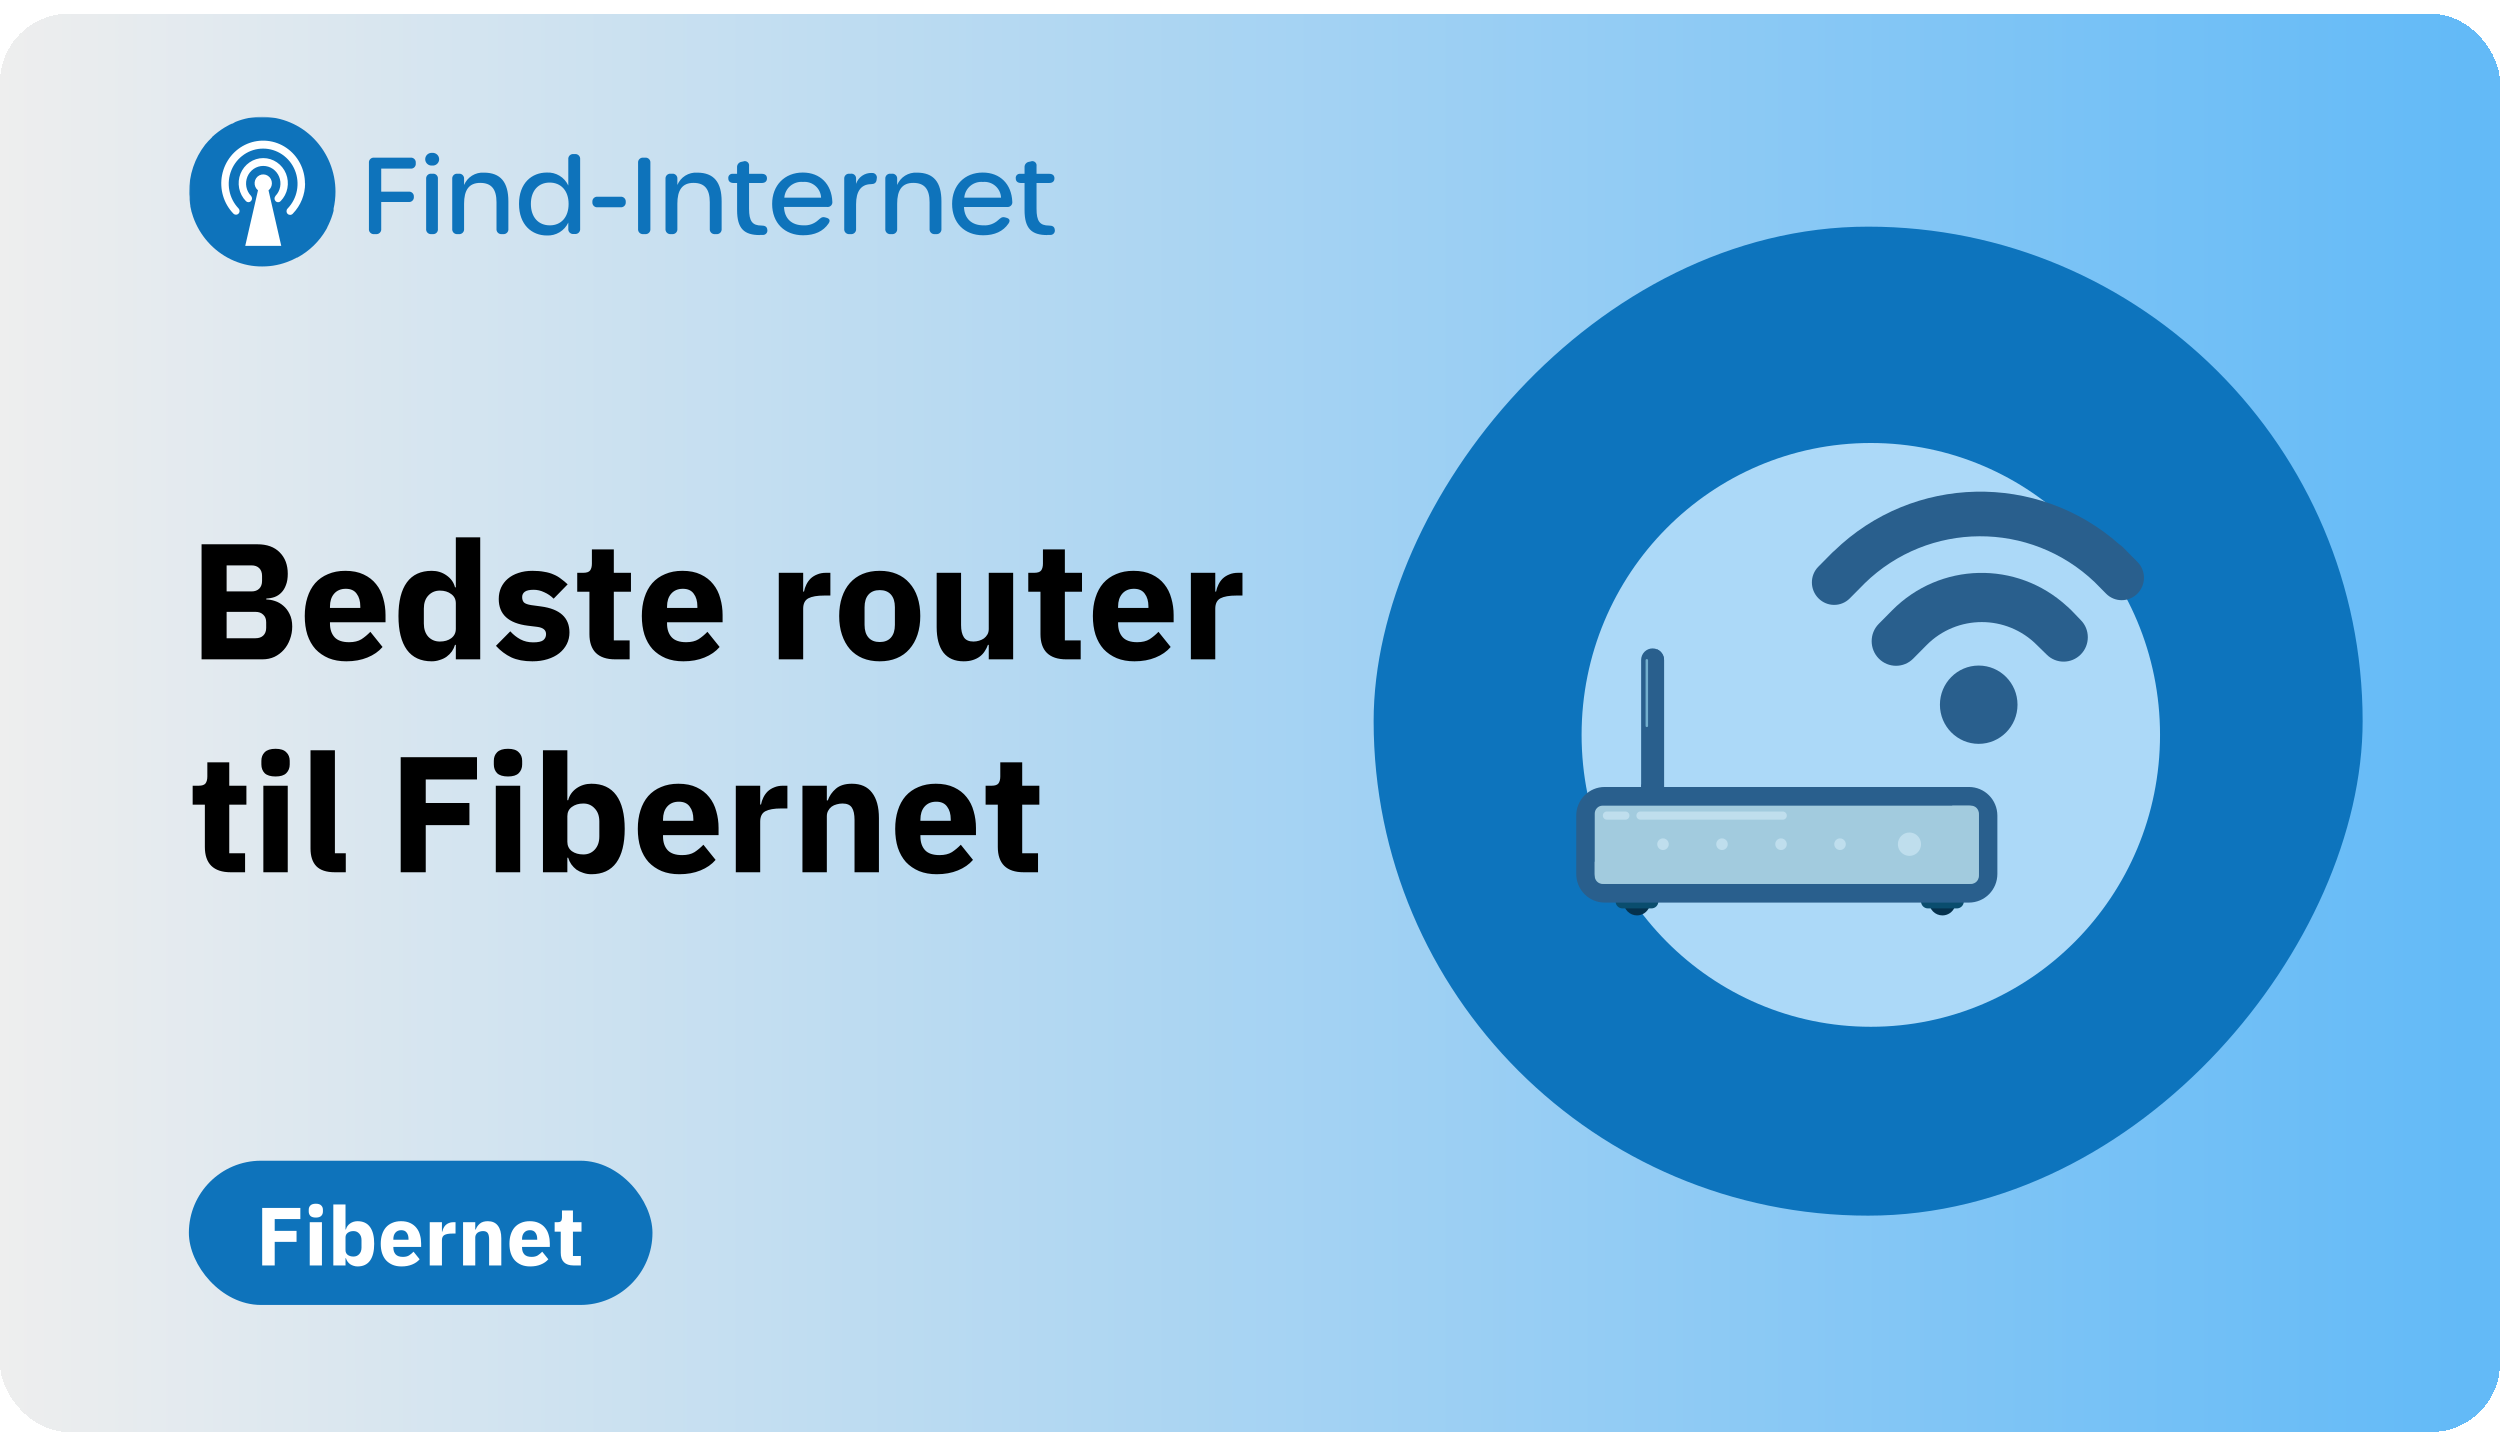 <svg width="728" height="419" viewBox="0 0 728 419" fill="none" xmlns="http://www.w3.org/2000/svg">
<g clip-path="url(#clip0_296_26149)">
<g filter="url(#filter0_d_296_26149)">
<rect width="728" height="413" rx="20" fill="url(#paint0_linear_296_26149)" shape-rendering="crispEdges"/>
<mask id="mask0_296_26149" style="mask-type:luminance" maskUnits="userSpaceOnUse" x="55" y="30" width="256" height="44">
<path d="M311 30H55V74H311V30Z" fill="white"/>
</mask>
<g mask="url(#mask0_296_26149)">
<path d="M108.975 64.175H109.469C109.677 64.198 109.888 64.174 110.086 64.104C110.284 64.035 110.463 63.922 110.611 63.775C110.76 63.627 110.873 63.448 110.942 63.25C111.011 63.053 111.035 62.843 111.012 62.635V54.825H118.973C119.179 54.849 119.387 54.827 119.583 54.76C119.779 54.693 119.957 54.583 120.105 54.439C120.253 54.294 120.367 54.119 120.438 53.925C120.509 53.731 120.536 53.524 120.516 53.319V53.288C120.532 53.085 120.503 52.881 120.43 52.69C120.358 52.499 120.243 52.327 120.096 52.186C119.948 52.044 119.771 51.938 119.576 51.873C119.382 51.808 119.176 51.788 118.973 51.812H111.012V45.106H119.525C119.734 45.13 119.945 45.106 120.143 45.037C120.341 44.968 120.521 44.856 120.67 44.708C120.818 44.56 120.931 44.381 121.001 44.184C121.071 43.986 121.095 43.776 121.072 43.568V43.447C121.095 43.239 121.071 43.029 121.002 42.832C120.932 42.635 120.819 42.456 120.671 42.308C120.523 42.16 120.343 42.047 120.146 41.978C119.948 41.909 119.737 41.885 119.529 41.907H108.975C108.767 41.885 108.556 41.909 108.358 41.978C108.161 42.047 107.981 42.16 107.833 42.307C107.685 42.455 107.572 42.634 107.503 42.831C107.433 43.028 107.409 43.238 107.432 43.446V62.635C107.409 62.843 107.433 63.053 107.502 63.25C107.571 63.448 107.684 63.627 107.833 63.775C107.981 63.922 108.16 64.035 108.358 64.104C108.556 64.174 108.767 64.198 108.975 64.175ZM125.849 44.211C126.106 44.234 126.366 44.204 126.611 44.122C126.856 44.04 127.082 43.908 127.273 43.735C127.464 43.561 127.617 43.349 127.721 43.114C127.826 42.878 127.88 42.623 127.88 42.365C127.88 42.107 127.826 41.852 127.721 41.617C127.617 41.381 127.464 41.169 127.273 40.995C127.082 40.822 126.856 40.69 126.611 40.608C126.366 40.526 126.106 40.496 125.849 40.52C125.591 40.496 125.332 40.526 125.086 40.608C124.841 40.69 124.616 40.822 124.425 40.995C124.234 41.169 124.081 41.381 123.977 41.617C123.872 41.852 123.818 42.107 123.818 42.365C123.818 42.623 123.872 42.878 123.977 43.114C124.081 43.349 124.234 43.561 124.425 43.735C124.616 43.908 124.841 44.04 125.086 44.122C125.332 44.204 125.591 44.234 125.849 44.211ZM125.606 64.172H126.007C126.213 64.194 126.422 64.169 126.618 64.1C126.813 64.029 126.99 63.916 127.136 63.769C127.281 63.621 127.391 63.442 127.457 63.246C127.523 63.049 127.544 62.841 127.517 62.635V48.12C127.544 47.914 127.523 47.705 127.457 47.509C127.391 47.312 127.281 47.133 127.136 46.985C126.99 46.837 126.813 46.724 126.617 46.654C126.422 46.584 126.212 46.559 126.006 46.582H125.604C125.398 46.562 125.19 46.589 124.996 46.66C124.802 46.731 124.625 46.844 124.481 46.991C124.336 47.139 124.226 47.317 124.159 47.512C124.092 47.707 124.069 47.915 124.093 48.12V62.635C124.069 62.84 124.091 63.048 124.158 63.243C124.225 63.438 124.335 63.616 124.479 63.764C124.624 63.911 124.8 64.025 124.994 64.096C125.188 64.167 125.396 64.194 125.602 64.175L125.606 64.172ZM140.911 46.271C139.692 46.197 138.481 46.504 137.447 47.149C136.412 47.795 135.606 48.746 135.14 49.87V48.12C135.163 47.912 135.138 47.703 135.069 47.506C135 47.309 134.887 47.13 134.739 46.983C134.591 46.835 134.411 46.723 134.214 46.654C134.017 46.584 133.806 46.56 133.598 46.583H133.233C133.025 46.56 132.814 46.584 132.616 46.653C132.419 46.722 132.239 46.835 132.091 46.983C131.943 47.13 131.83 47.309 131.761 47.506C131.691 47.703 131.667 47.913 131.69 48.121V62.635C131.667 62.843 131.691 63.053 131.761 63.25C131.83 63.447 131.943 63.626 132.091 63.774C132.239 63.921 132.419 64.034 132.616 64.103C132.814 64.172 133.025 64.196 133.233 64.174H133.598C133.806 64.196 134.017 64.172 134.214 64.103C134.412 64.033 134.591 63.921 134.739 63.773C134.887 63.626 135 63.447 135.069 63.25C135.139 63.053 135.163 62.843 135.14 62.635V55.318C135.14 51.439 136.497 49.257 139.831 49.257C143.102 49.257 144.583 51.075 144.583 54.916V62.635C144.56 62.843 144.584 63.053 144.653 63.25C144.723 63.447 144.835 63.626 144.983 63.773C145.131 63.921 145.31 64.034 145.508 64.103C145.705 64.173 145.916 64.197 146.124 64.175H146.489C146.698 64.199 146.909 64.175 147.108 64.106C147.306 64.038 147.487 63.925 147.636 63.777C147.785 63.629 147.898 63.45 147.968 63.252C148.037 63.054 148.062 62.844 148.038 62.635V54.635C148.038 49.074 145.786 46.271 140.911 46.271ZM159.252 64.575C160.548 64.633 161.831 64.308 162.941 63.639C164.051 62.97 164.936 61.988 165.486 60.817V62.601C165.463 62.809 165.487 63.019 165.557 63.216C165.626 63.413 165.739 63.592 165.887 63.74C166.035 63.887 166.215 64 166.413 64.069C166.61 64.138 166.821 64.162 167.029 64.14H167.394C167.602 64.162 167.813 64.138 168.011 64.069C168.208 64 168.388 63.887 168.536 63.74C168.684 63.592 168.797 63.413 168.867 63.216C168.936 63.019 168.96 62.809 168.937 62.601V42.4C168.96 42.192 168.936 41.982 168.867 41.785C168.797 41.588 168.684 41.409 168.536 41.261C168.388 41.114 168.208 41.001 168.011 40.932C167.813 40.863 167.602 40.839 167.394 40.861H167.029C166.821 40.839 166.61 40.863 166.413 40.932C166.215 41.001 166.035 41.114 165.887 41.261C165.739 41.409 165.626 41.588 165.557 41.785C165.487 41.982 165.463 42.192 165.486 42.4V50.029C164.944 48.844 164.057 47.849 162.94 47.174C161.822 46.499 160.526 46.175 159.222 46.246C154.844 46.246 151.137 49.321 151.137 55.381C151.137 61.469 154.87 64.575 159.252 64.575ZM160.116 61.622C156.814 61.622 154.592 59.285 154.592 55.378C154.592 51.499 156.814 49.165 160.054 49.165C163.355 49.165 165.577 51.533 165.577 55.378C165.582 59.255 163.393 61.622 160.116 61.622ZM174.043 56.362H180.677C180.885 56.385 181.096 56.361 181.293 56.292C181.491 56.223 181.67 56.11 181.819 55.963C181.967 55.815 182.08 55.636 182.149 55.439C182.219 55.242 182.243 55.032 182.22 54.824C182.243 54.617 182.219 54.407 182.149 54.21C182.08 54.013 181.967 53.834 181.819 53.686C181.67 53.538 181.491 53.426 181.293 53.356C181.096 53.287 180.885 53.263 180.677 53.286H174.044C173.836 53.263 173.625 53.287 173.427 53.356C173.229 53.426 173.05 53.538 172.902 53.686C172.754 53.834 172.641 54.013 172.571 54.21C172.502 54.407 172.478 54.617 172.501 54.824C172.477 55.032 172.501 55.242 172.571 55.439C172.64 55.636 172.753 55.816 172.901 55.963C173.049 56.111 173.229 56.224 173.427 56.293C173.625 56.362 173.835 56.387 174.044 56.364L174.043 56.362ZM187.351 64.175H187.844C188.053 64.198 188.265 64.175 188.463 64.106C188.661 64.037 188.842 63.925 188.99 63.777C189.139 63.629 189.252 63.449 189.322 63.252C189.392 63.054 189.416 62.843 189.392 62.635V43.446C189.415 43.238 189.391 43.028 189.322 42.831C189.252 42.634 189.139 42.455 188.991 42.307C188.843 42.16 188.664 42.047 188.466 41.978C188.268 41.909 188.057 41.885 187.849 41.907H187.351C187.142 41.885 186.932 41.909 186.734 41.978C186.536 42.047 186.357 42.16 186.209 42.307C186.06 42.455 185.947 42.634 185.878 42.831C185.809 43.028 185.784 43.238 185.807 43.446V62.635C185.784 62.843 185.808 63.053 185.878 63.25C185.947 63.448 186.06 63.627 186.208 63.775C186.356 63.922 186.536 64.035 186.734 64.104C186.931 64.174 187.142 64.198 187.351 64.175ZM203.018 46.271C201.8 46.197 200.589 46.504 199.554 47.149C198.52 47.795 197.713 48.746 197.247 49.87V48.12C197.27 47.912 197.246 47.702 197.177 47.505C197.107 47.308 196.994 47.129 196.846 46.981C196.698 46.834 196.519 46.721 196.321 46.652C196.123 46.583 195.912 46.559 195.704 46.582H195.339C195.131 46.559 194.92 46.583 194.723 46.652C194.525 46.721 194.345 46.834 194.197 46.981C194.049 47.129 193.936 47.308 193.867 47.505C193.797 47.702 193.773 47.912 193.796 48.12V62.635C193.773 62.843 193.797 63.053 193.867 63.25C193.936 63.447 194.049 63.626 194.197 63.774C194.345 63.921 194.525 64.034 194.723 64.103C194.92 64.172 195.131 64.196 195.339 64.174H195.704C195.912 64.196 196.123 64.172 196.321 64.103C196.519 64.034 196.698 63.921 196.846 63.774C196.994 63.626 197.107 63.447 197.177 63.25C197.246 63.053 197.27 62.843 197.247 62.635V55.318C197.247 51.439 198.605 49.257 201.938 49.257C205.209 49.257 206.691 51.075 206.691 54.916V62.635C206.668 62.843 206.692 63.053 206.761 63.25C206.831 63.447 206.944 63.626 207.092 63.774C207.24 63.921 207.42 64.034 207.617 64.103C207.815 64.172 208.026 64.196 208.234 64.174H208.599C208.807 64.196 209.018 64.172 209.215 64.103C209.413 64.034 209.593 63.921 209.741 63.774C209.889 63.626 210.002 63.447 210.071 63.25C210.141 63.053 210.165 62.843 210.142 62.635V54.635C210.146 49.074 207.893 46.271 203.018 46.271ZM221.242 64.418H222.137C222.334 64.425 222.529 64.387 222.709 64.306C222.889 64.225 223.047 64.104 223.173 63.953C223.298 63.801 223.387 63.623 223.432 63.431C223.477 63.24 223.477 63.041 223.433 62.85C223.341 61.989 222.723 61.681 221.767 61.681C219.082 61.681 218.126 60.421 218.126 56.792V49.289H221.799C222.786 49.289 223.342 48.797 223.342 47.937C223.342 47.076 222.786 46.614 221.799 46.614H218.126V44.368C218.164 44.15 218.142 43.925 218.063 43.718C217.984 43.51 217.85 43.328 217.676 43.189C217.502 43.051 217.294 42.962 217.074 42.931C216.853 42.901 216.629 42.93 216.423 43.015L215.992 43.108C215.593 43.154 215.229 43.354 214.975 43.664C214.722 43.974 214.6 44.37 214.634 44.768V46.613H213.376C213.198 46.594 213.019 46.616 212.851 46.676C212.683 46.736 212.53 46.834 212.406 46.961C212.281 47.088 212.187 47.242 212.13 47.411C212.074 47.58 212.056 47.759 212.079 47.936C212.079 48.796 212.635 49.288 213.623 49.288H214.64V57.193C214.64 62.575 216.708 64.451 221.244 64.451L221.242 64.418ZM233.917 64.511C237.219 64.511 239.718 63.372 241.261 61.097C241.848 60.236 241.626 59.651 240.551 59.375L240.186 59.282C239.323 59.067 238.89 59.559 238.211 60.143C237.641 60.657 236.973 61.052 236.247 61.306C235.521 61.559 234.752 61.666 233.984 61.62C230.558 61.62 228.43 59.68 228.306 56.268H240.832C241.041 56.296 241.254 56.276 241.455 56.209C241.655 56.141 241.837 56.029 241.986 55.88C242.135 55.731 242.248 55.55 242.316 55.35C242.383 55.151 242.404 54.938 242.375 54.73C242.159 49.654 238.889 46.245 233.766 46.245C228.49 46.245 224.849 49.966 224.849 55.379C224.846 60.884 228.425 64.514 233.917 64.514V64.511ZM228.394 53.561C228.442 52.903 228.622 52.26 228.923 51.672C229.223 51.083 229.639 50.56 230.144 50.134C230.65 49.707 231.236 49.385 231.868 49.187C232.5 48.988 233.165 48.917 233.825 48.978C234.477 48.917 235.134 48.988 235.757 49.188C236.381 49.388 236.957 49.712 237.45 50.141C237.944 50.569 238.345 51.094 238.629 51.682C238.913 52.27 239.073 52.909 239.102 53.561H228.394ZM253.857 46.365C252.854 46.327 251.865 46.615 251.041 47.187C250.218 47.759 249.603 48.582 249.29 49.533V48.059C249.309 47.855 249.282 47.65 249.21 47.458C249.138 47.265 249.024 47.092 248.876 46.95C248.727 46.808 248.549 46.702 248.353 46.638C248.158 46.574 247.951 46.556 247.747 46.583H247.382C247.174 46.56 246.963 46.584 246.765 46.653C246.568 46.722 246.388 46.835 246.24 46.983C246.092 47.13 245.979 47.309 245.909 47.506C245.84 47.703 245.816 47.913 245.839 48.121V62.635C245.816 62.843 245.84 63.053 245.909 63.25C245.979 63.447 246.092 63.626 246.24 63.774C246.388 63.921 246.568 64.034 246.765 64.103C246.963 64.172 247.174 64.196 247.382 64.174H247.747C247.955 64.196 248.166 64.172 248.364 64.103C248.561 64.034 248.741 63.921 248.889 63.774C249.037 63.626 249.15 63.447 249.22 63.25C249.289 63.053 249.313 62.843 249.29 62.635V55.471C249.29 51.781 250.679 49.69 253.579 49.628C254.597 49.628 255.184 49.264 255.282 48.275L255.312 48.032C255.366 47.822 255.367 47.602 255.317 47.391C255.266 47.18 255.165 46.984 255.022 46.82C254.879 46.657 254.698 46.53 254.495 46.451C254.292 46.372 254.073 46.343 253.857 46.367V46.365ZM267.022 46.273C265.804 46.198 264.593 46.505 263.559 47.151C262.524 47.796 261.718 48.747 261.252 49.871V48.12C261.275 47.912 261.251 47.702 261.181 47.505C261.112 47.308 260.999 47.129 260.851 46.981C260.703 46.834 260.523 46.721 260.325 46.652C260.128 46.583 259.917 46.559 259.709 46.582H259.344C259.136 46.559 258.925 46.583 258.727 46.652C258.53 46.721 258.35 46.834 258.202 46.981C258.054 47.129 257.941 47.308 257.871 47.505C257.802 47.702 257.778 47.912 257.801 48.12V62.635C257.777 62.843 257.801 63.053 257.871 63.251C257.94 63.448 258.053 63.627 258.202 63.775C258.35 63.923 258.53 64.036 258.728 64.105C258.926 64.174 259.137 64.198 259.345 64.175H259.71C259.918 64.198 260.129 64.174 260.327 64.104C260.524 64.035 260.704 63.923 260.852 63.775C261 63.627 261.113 63.448 261.183 63.251C261.252 63.054 261.276 62.844 261.253 62.637V55.318C261.253 51.439 262.61 49.257 265.944 49.257C269.215 49.257 270.696 51.075 270.696 54.916V62.635C270.673 62.843 270.697 63.053 270.766 63.249C270.836 63.446 270.948 63.625 271.096 63.773C271.244 63.921 271.423 64.034 271.62 64.103C271.817 64.173 272.028 64.197 272.236 64.175H272.601C272.809 64.198 273.02 64.174 273.218 64.104C273.415 64.035 273.595 63.923 273.743 63.775C273.891 63.627 274.004 63.448 274.073 63.251C274.143 63.054 274.167 62.844 274.144 62.637V54.635C274.151 49.074 271.899 46.271 267.024 46.271L267.022 46.273ZM286.321 64.514C289.623 64.514 292.122 63.376 293.665 61.101C294.251 60.24 294.03 59.655 292.955 59.378L292.59 59.286C291.727 59.07 291.294 59.562 290.615 60.147C290.045 60.661 289.377 61.056 288.651 61.309C287.925 61.563 287.156 61.67 286.388 61.623C282.962 61.623 280.834 59.684 280.71 56.272H293.236C293.445 56.3 293.658 56.279 293.859 56.212C294.059 56.145 294.241 56.032 294.39 55.883C294.539 55.734 294.652 55.553 294.72 55.354C294.787 55.154 294.808 54.942 294.779 54.733C294.563 49.658 291.293 46.248 286.17 46.248C280.894 46.248 277.253 49.97 277.253 55.383C277.249 60.884 280.829 64.514 286.321 64.514ZM280.798 53.565C280.846 52.906 281.026 52.264 281.327 51.675C281.627 51.087 282.043 50.564 282.548 50.137C283.054 49.711 283.64 49.389 284.272 49.19C284.904 48.992 285.569 48.921 286.229 48.982C286.881 48.92 287.538 48.992 288.161 49.191C288.785 49.391 289.361 49.715 289.854 50.144C290.348 50.573 290.749 51.097 291.033 51.685C291.316 52.273 291.477 52.913 291.505 53.565H280.798ZM304.956 64.422H305.851C306.048 64.429 306.244 64.39 306.423 64.309C306.603 64.229 306.762 64.108 306.887 63.956C307.012 63.805 307.101 63.626 307.146 63.435C307.191 63.244 307.192 63.045 307.147 62.853C307.055 61.993 306.437 61.685 305.481 61.685C302.796 61.685 301.84 60.424 301.84 56.795V49.289H305.513C306.5 49.289 307.056 48.797 307.056 47.937C307.056 47.076 306.5 46.614 305.513 46.614H301.84V44.368C301.878 44.15 301.856 43.925 301.777 43.718C301.698 43.51 301.565 43.328 301.391 43.189C301.217 43.051 301.008 42.962 300.788 42.931C300.568 42.901 300.343 42.93 300.138 43.015L299.706 43.108C299.307 43.154 298.943 43.354 298.69 43.664C298.436 43.974 298.314 44.37 298.349 44.768V46.613H297.084C296.906 46.594 296.727 46.616 296.559 46.676C296.391 46.736 296.239 46.834 296.114 46.961C295.989 47.088 295.895 47.242 295.838 47.411C295.782 47.58 295.764 47.759 295.787 47.936C295.787 48.796 296.343 49.288 297.331 49.288H298.349V57.193C298.349 62.575 300.416 64.451 304.952 64.451L304.956 64.422Z" fill="#0E73BB"/>
<path d="M97.692 51.839C97.693 53.489 97.508 55.134 97.141 56.743C97.149 56.777 97.149 56.812 97.141 56.846V57.395C96.777 58.806 96.276 60.178 95.644 61.492C95.544 61.734 95.427 61.968 95.293 62.193V62.278L94.993 62.824C93.005 66.278 90.091 69.112 86.579 71.009H86.445C85.516 71.53 84.544 71.97 83.54 72.324C80.907 73.293 78.104 73.722 75.301 73.585C72.497 73.447 69.75 72.746 67.225 71.524C64.681 70.292 62.408 68.569 60.537 66.455C58.643 64.321 57.184 61.841 56.241 59.151C56.041 58.588 55.857 58.007 55.708 57.442V57.358C55.586 56.948 55.507 56.537 55.424 56.11V55.941C55.324 55.36 55.24 54.796 55.191 54.231C55.206 53.66 55.173 53.088 55.091 52.522V52.01C55.032 46.973 56.683 42.065 59.777 38.083C60.37 37.368 61.005 36.688 61.68 36.049L61.846 35.807C62.313 35.38 62.797 34.969 63.316 34.576C63.402 34.492 63.497 34.418 63.599 34.355L64.45 33.74L65.351 33.159L66.186 32.681C66.235 32.642 66.292 32.614 66.352 32.596L66.569 32.474L66.873 32.303L67.307 32.116L67.54 31.994H67.707L68.558 31.499C71.027 30.493 73.672 29.984 76.339 30C79.156 30.007 81.943 30.576 84.535 31.675C87.127 32.773 89.472 34.379 91.431 36.396C95.454 40.536 97.699 46.075 97.692 51.839Z" fill="#0E73BB"/>
<path d="M79.178 49.395C79.183 48.957 79.078 48.524 78.873 48.136C78.67 47.751 78.372 47.425 78.007 47.187C77.647 46.951 77.231 46.815 76.8 46.79C76.37 46.765 75.941 46.853 75.555 47.045C75.166 47.241 74.834 47.533 74.591 47.893C74.346 48.257 74.195 48.676 74.152 49.112C74.11 49.549 74.177 49.989 74.348 50.393C74.516 50.794 74.784 51.147 75.126 51.417L71.415 67.593H81.899L78.193 51.428C78.498 51.185 78.743 50.877 78.912 50.526C79.083 50.173 79.174 49.787 79.178 49.395ZM88.845 49.395C88.849 52.685 87.567 55.848 85.272 58.212C85.179 58.321 85.065 58.409 84.937 58.472C84.809 58.534 84.671 58.57 84.529 58.576C84.387 58.582 84.246 58.559 84.113 58.508C83.98 58.457 83.859 58.379 83.757 58.279C83.653 58.179 83.57 58.058 83.514 57.925C83.458 57.791 83.429 57.647 83.429 57.501C83.429 57.355 83.458 57.211 83.514 57.077C83.57 56.943 83.653 56.822 83.757 56.721C85.151 55.27 86.091 53.446 86.462 51.471C86.838 49.486 86.632 47.436 85.87 45.565C85.115 43.712 83.83 42.121 82.175 40.99C80.541 39.871 78.606 39.272 76.623 39.272C74.641 39.272 72.705 39.871 71.072 40.99C69.417 42.123 68.134 43.715 67.381 45.57C66.618 47.441 66.412 49.491 66.788 51.475C67.159 53.45 68.099 55.275 69.493 56.726C69.676 56.933 69.773 57.201 69.767 57.476C69.761 57.751 69.651 58.014 69.459 58.212C69.27 58.408 69.012 58.521 68.74 58.527C68.468 58.533 68.205 58.432 68.007 58.246C66.583 56.786 65.537 55.001 64.96 53.047C64.376 51.08 64.276 49.001 64.668 46.987C65.056 44.984 65.926 43.105 67.202 41.51C68.463 39.932 70.099 38.69 71.961 37.898C73.809 37.115 75.827 36.81 77.825 37.012C79.824 37.214 81.739 37.916 83.392 39.053C85.067 40.203 86.433 41.746 87.369 43.547C88.315 45.364 88.808 47.382 88.805 49.429L88.845 49.395ZM80.23 53.032C80.925 52.306 81.394 51.395 81.579 50.409C81.765 49.417 81.661 48.393 81.279 47.459C80.901 46.534 80.259 45.739 79.433 45.173C78.616 44.615 77.649 44.316 76.659 44.316C75.669 44.316 74.702 44.615 73.886 45.173C73.059 45.739 72.418 46.534 72.041 47.459C71.659 48.393 71.555 49.417 71.741 50.409C71.924 51.395 72.392 52.308 73.087 53.034C73.28 53.24 73.388 53.512 73.388 53.795C73.388 54.077 73.28 54.349 73.087 54.555C72.992 54.658 72.876 54.741 72.748 54.798C72.62 54.853 72.483 54.881 72.344 54.881C72.206 54.881 72.068 54.853 71.941 54.798C71.813 54.741 71.697 54.658 71.602 54.555C70.593 53.521 69.91 52.215 69.637 50.798C69.359 49.378 69.499 47.909 70.038 46.566C70.573 45.234 71.491 44.089 72.676 43.274C73.846 42.469 75.235 42.037 76.657 42.037C78.079 42.037 79.467 42.469 80.638 43.274C81.825 44.088 82.745 45.233 83.282 46.566C83.824 47.912 83.965 49.385 83.686 50.809C83.413 52.225 82.73 53.532 81.721 54.566C81.626 54.669 81.51 54.752 81.382 54.809C81.255 54.864 81.118 54.892 80.979 54.892C80.84 54.892 80.703 54.864 80.576 54.809C80.447 54.752 80.332 54.669 80.236 54.566C80.043 54.36 79.936 54.088 79.936 53.806C79.936 53.523 80.043 53.252 80.236 53.045L80.23 53.032Z" fill="white"/>
</g>
<path d="M58.696 154.496H74.968C77.752 154.496 79.912 155.28 81.448 156.848C83.016 158.416 83.8 160.496 83.8 163.088C83.8 164.368 83.624 165.456 83.272 166.352C82.952 167.248 82.504 167.984 81.928 168.56C81.384 169.136 80.728 169.568 79.96 169.856C79.224 170.112 78.424 170.256 77.56 170.288V170.576C78.36 170.576 79.192 170.72 80.056 171.008C80.952 171.296 81.768 171.76 82.504 172.4C83.24 173.008 83.848 173.808 84.328 174.8C84.84 175.792 85.096 177.008 85.096 178.448C85.096 179.76 84.872 181.008 84.424 182.192C84.008 183.344 83.416 184.352 82.648 185.216C81.88 186.08 80.968 186.768 79.912 187.28C78.856 187.76 77.704 188 76.456 188H58.696V154.496ZM65.992 181.856H74.392C75.352 181.856 76.104 181.6 76.648 181.088C77.224 180.544 77.512 179.792 77.512 178.832V177.2C77.512 176.24 77.224 175.504 76.648 174.992C76.104 174.448 75.352 174.176 74.392 174.176H65.992V181.856ZM65.992 168.224H73.24C74.2 168.224 74.952 167.952 75.496 167.408C76.04 166.864 76.312 166.112 76.312 165.152V163.712C76.312 162.752 76.04 162 75.496 161.456C74.952 160.912 74.2 160.64 73.24 160.64H65.992V168.224ZM100.84 188.576C98.92 188.576 97.208 188.272 95.704 187.664C94.2 187.024 92.92 186.144 91.864 185.024C90.84 183.872 90.056 182.48 89.512 180.848C89 179.216 88.744 177.392 88.744 175.376C88.744 173.392 89 171.6 89.512 170C90.024 168.368 90.776 166.976 91.768 165.824C92.792 164.672 94.04 163.792 95.512 163.184C96.984 162.544 98.664 162.224 100.552 162.224C102.632 162.224 104.408 162.576 105.88 163.28C107.384 163.984 108.6 164.928 109.528 166.112C110.488 167.296 111.176 168.672 111.592 170.24C112.04 171.776 112.264 173.392 112.264 175.088V177.2H96.088V177.584C96.088 179.248 96.536 180.576 97.432 181.568C98.328 182.528 99.736 183.008 101.656 183.008C103.128 183.008 104.328 182.72 105.256 182.144C106.184 181.536 107.048 180.816 107.848 179.984L111.4 184.4C110.28 185.712 108.808 186.736 106.984 187.472C105.192 188.208 103.144 188.576 100.84 188.576ZM100.696 167.456C99.256 167.456 98.12 167.936 97.288 168.896C96.488 169.824 96.088 171.072 96.088 172.64V173.024H104.92V172.592C104.92 171.056 104.568 169.824 103.864 168.896C103.192 167.936 102.136 167.456 100.696 167.456ZM132.737 183.776H132.497C132.305 184.448 132.001 185.088 131.585 185.696C131.169 186.272 130.657 186.784 130.049 187.232C129.473 187.648 128.801 187.968 128.033 188.192C127.297 188.448 126.529 188.576 125.729 188.576C122.529 188.576 120.113 187.456 118.481 185.216C116.849 182.944 116.033 179.664 116.033 175.376C116.033 171.088 116.849 167.824 118.481 165.584C120.113 163.344 122.529 162.224 125.729 162.224C127.361 162.224 128.801 162.672 130.049 163.568C131.329 164.464 132.145 165.616 132.497 167.024H132.737V152.48H139.841V188H132.737V183.776ZM128.081 182.816C129.425 182.816 130.529 182.496 131.393 181.856C132.289 181.184 132.737 180.272 132.737 179.12V171.68C132.737 170.528 132.289 169.632 131.393 168.992C130.529 168.32 129.425 167.984 128.081 167.984C126.737 167.984 125.617 168.464 124.721 169.424C123.857 170.352 123.425 171.616 123.425 173.216V177.584C123.425 179.184 123.857 180.464 124.721 181.424C125.617 182.352 126.737 182.816 128.081 182.816ZM155.028 188.576C152.596 188.576 150.548 188.192 148.884 187.424C147.22 186.624 145.732 185.504 144.42 184.064L148.596 179.84C149.492 180.832 150.484 181.616 151.572 182.192C152.66 182.768 153.892 183.056 155.268 183.056C156.676 183.056 157.652 182.848 158.196 182.432C158.74 181.984 159.012 181.392 159.012 180.656C159.012 179.472 158.164 178.768 156.468 178.544L153.732 178.208C148.068 177.504 145.236 174.912 145.236 170.432C145.236 169.216 145.46 168.112 145.908 167.12C146.388 166.096 147.044 165.232 147.876 164.528C148.74 163.792 149.764 163.232 150.948 162.848C152.164 162.432 153.524 162.224 155.028 162.224C156.34 162.224 157.492 162.32 158.484 162.512C159.508 162.672 160.404 162.928 161.172 163.28C161.972 163.6 162.692 164.016 163.332 164.528C164.004 165.008 164.66 165.552 165.3 166.16L161.22 170.336C160.42 169.536 159.508 168.912 158.484 168.464C157.492 167.984 156.468 167.744 155.412 167.744C154.196 167.744 153.332 167.936 152.82 168.32C152.308 168.704 152.052 169.216 152.052 169.856C152.052 170.528 152.228 171.056 152.58 171.44C152.964 171.792 153.668 172.048 154.692 172.208L157.524 172.592C163.06 173.328 165.828 175.856 165.828 180.176C165.828 181.392 165.572 182.512 165.06 183.536C164.548 184.56 163.812 185.456 162.852 186.224C161.924 186.96 160.788 187.536 159.444 187.952C158.132 188.368 156.66 188.576 155.028 188.576ZM179.128 188C176.664 188 174.792 187.376 173.512 186.128C172.264 184.88 171.64 183.056 171.64 180.656V168.32H168.088V162.8H169.864C170.824 162.8 171.48 162.576 171.832 162.128C172.184 161.648 172.36 160.976 172.36 160.112V155.984H178.744V162.8H183.736V168.32H178.744V182.48H183.352V188H179.128ZM198.996 188.576C197.076 188.576 195.364 188.272 193.86 187.664C192.356 187.024 191.076 186.144 190.02 185.024C188.996 183.872 188.212 182.48 187.668 180.848C187.156 179.216 186.9 177.392 186.9 175.376C186.9 173.392 187.156 171.6 187.668 170C188.18 168.368 188.932 166.976 189.924 165.824C190.948 164.672 192.196 163.792 193.668 163.184C195.14 162.544 196.82 162.224 198.708 162.224C200.788 162.224 202.564 162.576 204.036 163.28C205.54 163.984 206.756 164.928 207.684 166.112C208.644 167.296 209.332 168.672 209.748 170.24C210.196 171.776 210.42 173.392 210.42 175.088V177.2H194.244V177.584C194.244 179.248 194.692 180.576 195.588 181.568C196.484 182.528 197.892 183.008 199.812 183.008C201.284 183.008 202.484 182.72 203.412 182.144C204.34 181.536 205.204 180.816 206.004 179.984L209.556 184.4C208.436 185.712 206.964 186.736 205.14 187.472C203.348 188.208 201.3 188.576 198.996 188.576ZM198.852 167.456C197.412 167.456 196.276 167.936 195.444 168.896C194.644 169.824 194.244 171.072 194.244 172.64V173.024H203.076V172.592C203.076 171.056 202.724 169.824 202.02 168.896C201.348 167.936 200.292 167.456 198.852 167.456ZM226.781 188V162.8H233.885V168.272H234.125C234.253 167.568 234.477 166.896 234.797 166.256C235.117 165.584 235.533 164.992 236.045 164.48C236.589 163.968 237.229 163.568 237.965 163.28C238.701 162.96 239.565 162.8 240.557 162.8H241.805V169.424H240.029C237.949 169.424 236.397 169.696 235.373 170.24C234.381 170.784 233.885 171.792 233.885 173.264V188H226.781ZM256.177 188.576C254.321 188.576 252.657 188.272 251.185 187.664C249.745 187.056 248.513 186.176 247.489 185.024C246.497 183.872 245.729 182.48 245.185 180.848C244.641 179.216 244.369 177.392 244.369 175.376C244.369 173.36 244.641 171.536 245.185 169.904C245.729 168.272 246.497 166.896 247.489 165.776C248.513 164.624 249.745 163.744 251.185 163.136C252.657 162.528 254.321 162.224 256.177 162.224C258.033 162.224 259.681 162.528 261.121 163.136C262.593 163.744 263.825 164.624 264.817 165.776C265.841 166.896 266.625 168.272 267.169 169.904C267.713 171.536 267.985 173.36 267.985 175.376C267.985 177.392 267.713 179.216 267.169 180.848C266.625 182.48 265.841 183.872 264.817 185.024C263.825 186.176 262.593 187.056 261.121 187.664C259.681 188.272 258.033 188.576 256.177 188.576ZM256.177 182.96C257.585 182.96 258.673 182.528 259.441 181.664C260.209 180.8 260.593 179.568 260.593 177.968V172.832C260.593 171.232 260.209 170 259.441 169.136C258.673 168.272 257.585 167.84 256.177 167.84C254.769 167.84 253.681 168.272 252.913 169.136C252.145 170 251.761 171.232 251.761 172.832V177.968C251.761 179.568 252.145 180.8 252.913 181.664C253.681 182.528 254.769 182.96 256.177 182.96ZM287.926 183.776H287.686C287.462 184.416 287.158 185.024 286.774 185.6C286.422 186.176 285.958 186.688 285.382 187.136C284.806 187.584 284.118 187.936 283.318 188.192C282.55 188.448 281.654 188.576 280.63 188.576C278.038 188.576 276.07 187.728 274.726 186.032C273.414 184.304 272.758 181.84 272.758 178.64V162.8H279.862V178.016C279.862 179.552 280.134 180.736 280.678 181.568C281.222 182.4 282.15 182.816 283.462 182.816C284.006 182.816 284.55 182.736 285.094 182.576C285.638 182.416 286.118 182.192 286.534 181.904C286.95 181.584 287.286 181.2 287.542 180.752C287.798 180.304 287.926 179.776 287.926 179.168V162.8H295.03V188H287.926V183.776ZM310.472 188C308.008 188 306.136 187.376 304.856 186.128C303.608 184.88 302.984 183.056 302.984 180.656V168.32H299.432V162.8H301.208C302.168 162.8 302.824 162.576 303.176 162.128C303.528 161.648 303.704 160.976 303.704 160.112V155.984H310.088V162.8H315.08V168.32H310.088V182.48H314.696V188H310.472ZM330.34 188.576C328.42 188.576 326.708 188.272 325.204 187.664C323.7 187.024 322.42 186.144 321.364 185.024C320.34 183.872 319.556 182.48 319.012 180.848C318.5 179.216 318.244 177.392 318.244 175.376C318.244 173.392 318.5 171.6 319.012 170C319.524 168.368 320.276 166.976 321.268 165.824C322.292 164.672 323.54 163.792 325.012 163.184C326.484 162.544 328.164 162.224 330.052 162.224C332.132 162.224 333.908 162.576 335.38 163.28C336.884 163.984 338.1 164.928 339.028 166.112C339.988 167.296 340.676 168.672 341.092 170.24C341.54 171.776 341.764 173.392 341.764 175.088V177.2H325.588V177.584C325.588 179.248 326.036 180.576 326.932 181.568C327.828 182.528 329.236 183.008 331.156 183.008C332.628 183.008 333.828 182.72 334.756 182.144C335.684 181.536 336.548 180.816 337.348 179.984L340.9 184.4C339.78 185.712 338.308 186.736 336.484 187.472C334.692 188.208 332.644 188.576 330.34 188.576ZM330.196 167.456C328.756 167.456 327.62 167.936 326.788 168.896C325.988 169.824 325.588 171.072 325.588 172.64V173.024H334.42V172.592C334.42 171.056 334.068 169.824 333.364 168.896C332.692 167.936 331.636 167.456 330.196 167.456ZM346.781 188V162.8H353.885V168.272H354.125C354.253 167.568 354.477 166.896 354.797 166.256C355.117 165.584 355.533 164.992 356.045 164.48C356.589 163.968 357.229 163.568 357.965 163.28C358.701 162.96 359.565 162.8 360.557 162.8H361.805V169.424H360.029C357.949 169.424 356.397 169.696 355.373 170.24C354.381 170.784 353.885 171.792 353.885 173.264V188H346.781ZM67.144 250C64.68 250 62.808 249.376 61.528 248.128C60.28 246.88 59.656 245.056 59.656 242.656V230.32H56.104V224.8H57.88C58.84 224.8 59.496 224.576 59.848 224.128C60.2 223.648 60.376 222.976 60.376 222.112V217.984H66.76V224.8H71.752V230.32H66.76V244.48H71.368V250H67.144ZM80.239 222.112C78.799 222.112 77.743 221.792 77.071 221.152C76.431 220.48 76.111 219.632 76.111 218.608V217.552C76.111 216.528 76.431 215.696 77.071 215.056C77.743 214.384 78.799 214.048 80.239 214.048C81.679 214.048 82.719 214.384 83.359 215.056C84.031 215.696 84.367 216.528 84.367 217.552V218.608C84.367 219.632 84.031 220.48 83.359 221.152C82.719 221.792 81.679 222.112 80.239 222.112ZM76.687 224.8H83.791V250H76.687V224.8ZM97.477 250C95.045 250 93.253 249.408 92.101 248.224C90.981 247.04 90.421 245.328 90.421 243.088V214.48H97.525V244.48H100.693V250H97.477ZM116.68 250V216.496H138.904V222.976H123.976V229.84H136.696V236.272H123.976V250H116.68ZM147.927 222.112C146.487 222.112 145.431 221.792 144.759 221.152C144.119 220.48 143.799 219.632 143.799 218.608V217.552C143.799 216.528 144.119 215.696 144.759 215.056C145.431 214.384 146.487 214.048 147.927 214.048C149.367 214.048 150.407 214.384 151.047 215.056C151.719 215.696 152.055 216.528 152.055 217.552V218.608C152.055 219.632 151.719 220.48 151.047 221.152C150.407 221.792 149.367 222.112 147.927 222.112ZM144.375 224.8H151.479V250H144.375V224.8ZM158.109 214.48H165.213V229.024H165.453C165.805 227.616 166.605 226.464 167.853 225.568C169.133 224.672 170.589 224.224 172.221 224.224C175.421 224.224 177.837 225.344 179.469 227.584C181.101 229.824 181.917 233.088 181.917 237.376C181.917 241.664 181.101 244.944 179.469 247.216C177.837 249.456 175.421 250.576 172.221 250.576C171.389 250.576 170.605 250.448 169.869 250.192C169.133 249.968 168.461 249.648 167.853 249.232C167.277 248.784 166.781 248.272 166.365 247.696C165.949 247.088 165.645 246.448 165.453 245.776H165.213V250H158.109V214.48ZM169.869 244.816C171.213 244.816 172.317 244.352 173.181 243.424C174.077 242.464 174.525 241.184 174.525 239.584V235.216C174.525 233.616 174.077 232.352 173.181 231.424C172.317 230.464 171.213 229.984 169.869 229.984C168.525 229.984 167.405 230.32 166.509 230.992C165.645 231.632 165.213 232.528 165.213 233.68V241.12C165.213 242.272 165.645 243.184 166.509 243.856C167.405 244.496 168.525 244.816 169.869 244.816ZM197.824 250.576C195.904 250.576 194.192 250.272 192.688 249.664C191.184 249.024 189.904 248.144 188.848 247.024C187.824 245.872 187.04 244.48 186.496 242.848C185.984 241.216 185.728 239.392 185.728 237.376C185.728 235.392 185.984 233.6 186.496 232C187.008 230.368 187.76 228.976 188.752 227.824C189.776 226.672 191.024 225.792 192.496 225.184C193.968 224.544 195.648 224.224 197.536 224.224C199.616 224.224 201.392 224.576 202.864 225.28C204.368 225.984 205.584 226.928 206.512 228.112C207.472 229.296 208.16 230.672 208.576 232.24C209.024 233.776 209.248 235.392 209.248 237.088V239.2H193.072V239.584C193.072 241.248 193.52 242.576 194.416 243.568C195.312 244.528 196.72 245.008 198.64 245.008C200.112 245.008 201.312 244.72 202.24 244.144C203.168 243.536 204.032 242.816 204.832 241.984L208.384 246.4C207.264 247.712 205.792 248.736 203.968 249.472C202.176 250.208 200.128 250.576 197.824 250.576ZM197.68 229.456C196.24 229.456 195.104 229.936 194.272 230.896C193.472 231.824 193.072 233.072 193.072 234.64V235.024H201.904V234.592C201.904 233.056 201.552 231.824 200.848 230.896C200.176 229.936 199.12 229.456 197.68 229.456ZM214.265 250V224.8H221.369V230.272H221.609C221.737 229.568 221.961 228.896 222.281 228.256C222.601 227.584 223.017 226.992 223.529 226.48C224.073 225.968 224.713 225.568 225.449 225.28C226.185 224.96 227.049 224.8 228.041 224.8H229.289V231.424H227.513C225.433 231.424 223.881 231.696 222.857 232.24C221.865 232.784 221.369 233.792 221.369 235.264V250H214.265ZM233.671 250V224.8H240.775V229.072H241.063C241.511 227.76 242.295 226.624 243.415 225.664C244.535 224.704 246.087 224.224 248.071 224.224C250.663 224.224 252.615 225.088 253.927 226.816C255.271 228.544 255.943 231.008 255.943 234.208V250H248.839V234.784C248.839 233.152 248.583 231.952 248.071 231.184C247.559 230.384 246.647 229.984 245.335 229.984C244.759 229.984 244.199 230.064 243.655 230.224C243.111 230.352 242.615 230.576 242.167 230.896C241.751 231.216 241.415 231.616 241.159 232.096C240.903 232.544 240.775 233.072 240.775 233.68V250H233.671ZM272.777 250.576C270.857 250.576 269.145 250.272 267.641 249.664C266.137 249.024 264.857 248.144 263.801 247.024C262.777 245.872 261.993 244.48 261.449 242.848C260.937 241.216 260.681 239.392 260.681 237.376C260.681 235.392 260.937 233.6 261.449 232C261.961 230.368 262.713 228.976 263.705 227.824C264.729 226.672 265.977 225.792 267.449 225.184C268.921 224.544 270.601 224.224 272.489 224.224C274.569 224.224 276.345 224.576 277.817 225.28C279.321 225.984 280.537 226.928 281.465 228.112C282.425 229.296 283.113 230.672 283.529 232.24C283.977 233.776 284.201 235.392 284.201 237.088V239.2H268.025V239.584C268.025 241.248 268.473 242.576 269.369 243.568C270.265 244.528 271.673 245.008 273.593 245.008C275.065 245.008 276.265 244.72 277.193 244.144C278.121 243.536 278.985 242.816 279.785 241.984L283.337 246.4C282.217 247.712 280.745 248.736 278.921 249.472C277.129 250.208 275.081 250.576 272.777 250.576ZM272.633 229.456C271.193 229.456 270.057 229.936 269.225 230.896C268.425 231.824 268.025 233.072 268.025 234.64V235.024H276.857V234.592C276.857 233.056 276.505 231.824 275.801 230.896C275.129 229.936 274.073 229.456 272.633 229.456ZM298.05 250C295.586 250 293.714 249.376 292.434 248.128C291.186 246.88 290.562 245.056 290.562 242.656V230.32H287.01V224.8H288.786C289.746 224.8 290.402 224.576 290.754 224.128C291.106 223.648 291.282 222.976 291.282 222.112V217.984H297.666V224.8H302.658V230.32H297.666V244.48H302.274V250H298.05Z" fill="black"/>
<rect x="55" y="334" width="135" height="42" rx="21" fill="#0E73BB"/>
<path d="M76.348 364.5V347.748H87.46V350.988H79.996V354.42H86.356V357.636H79.996V364.5H76.348ZM91.971 350.556C91.251 350.556 90.723 350.396 90.387 350.076C90.067 349.74 89.907 349.316 89.907 348.804V348.276C89.907 347.764 90.067 347.348 90.387 347.028C90.723 346.692 91.251 346.524 91.971 346.524C92.691 346.524 93.211 346.692 93.531 347.028C93.867 347.348 94.035 347.764 94.035 348.276V348.804C94.035 349.316 93.867 349.74 93.531 350.076C93.211 350.396 92.691 350.556 91.971 350.556ZM90.195 351.9H93.747V364.5H90.195V351.9ZM97.062 346.74H100.614V354.012H100.734C100.91 353.308 101.31 352.732 101.934 352.284C102.574 351.836 103.302 351.612 104.118 351.612C105.718 351.612 106.926 352.172 107.742 353.292C108.558 354.412 108.966 356.044 108.966 358.188C108.966 360.332 108.558 361.972 107.742 363.108C106.926 364.228 105.718 364.788 104.118 364.788C103.702 364.788 103.31 364.724 102.942 364.596C102.574 364.484 102.238 364.324 101.934 364.116C101.646 363.892 101.398 363.636 101.19 363.348C100.982 363.044 100.83 362.724 100.734 362.388H100.614V364.5H97.062V346.74ZM102.942 361.908C103.614 361.908 104.166 361.676 104.598 361.212C105.046 360.732 105.27 360.092 105.27 359.292V357.108C105.27 356.308 105.046 355.676 104.598 355.212C104.166 354.732 103.614 354.492 102.942 354.492C102.27 354.492 101.71 354.66 101.262 354.996C100.83 355.316 100.614 355.764 100.614 356.34V360.06C100.614 360.636 100.83 361.092 101.262 361.428C101.71 361.748 102.27 361.908 102.942 361.908ZM116.92 364.788C115.96 364.788 115.104 364.636 114.352 364.332C113.6 364.012 112.96 363.572 112.432 363.012C111.92 362.436 111.528 361.74 111.256 360.924C111 360.108 110.872 359.196 110.872 358.188C110.872 357.196 111 356.3 111.256 355.5C111.512 354.684 111.888 353.988 112.384 353.412C112.896 352.836 113.52 352.396 114.256 352.092C114.992 351.772 115.832 351.612 116.776 351.612C117.816 351.612 118.704 351.788 119.44 352.14C120.192 352.492 120.8 352.964 121.264 353.556C121.744 354.148 122.088 354.836 122.296 355.62C122.52 356.388 122.632 357.196 122.632 358.044V359.1H114.544V359.292C114.544 360.124 114.768 360.788 115.216 361.284C115.664 361.764 116.368 362.004 117.328 362.004C118.064 362.004 118.664 361.86 119.128 361.572C119.592 361.268 120.024 360.908 120.424 360.492L122.2 362.7C121.64 363.356 120.904 363.868 119.992 364.236C119.096 364.604 118.072 364.788 116.92 364.788ZM116.848 354.228C116.128 354.228 115.56 354.468 115.144 354.948C114.744 355.412 114.544 356.036 114.544 356.82V357.012H118.96V356.796C118.96 356.028 118.784 355.412 118.432 354.948C118.096 354.468 117.568 354.228 116.848 354.228ZM125.14 364.5V351.9H128.692V354.636H128.812C128.876 354.284 128.988 353.948 129.148 353.628C129.308 353.292 129.516 352.996 129.772 352.74C130.044 352.484 130.364 352.284 130.732 352.14C131.1 351.98 131.532 351.9 132.028 351.9H132.652V355.212H131.764C130.724 355.212 129.948 355.348 129.436 355.62C128.94 355.892 128.692 356.396 128.692 357.132V364.5H125.14ZM134.844 364.5V351.9H138.396V354.036H138.54C138.764 353.38 139.156 352.812 139.716 352.332C140.276 351.852 141.052 351.612 142.044 351.612C143.34 351.612 144.316 352.044 144.972 352.908C145.644 353.772 145.98 355.004 145.98 356.604V364.5H142.428V356.892C142.428 356.076 142.3 355.476 142.044 355.092C141.788 354.692 141.332 354.492 140.676 354.492C140.388 354.492 140.108 354.532 139.836 354.612C139.564 354.676 139.316 354.788 139.092 354.948C138.884 355.108 138.716 355.308 138.588 355.548C138.46 355.772 138.396 356.036 138.396 356.34V364.5H134.844ZM154.396 364.788C153.436 364.788 152.58 364.636 151.828 364.332C151.076 364.012 150.436 363.572 149.908 363.012C149.396 362.436 149.004 361.74 148.732 360.924C148.476 360.108 148.348 359.196 148.348 358.188C148.348 357.196 148.476 356.3 148.732 355.5C148.988 354.684 149.364 353.988 149.86 353.412C150.372 352.836 150.996 352.396 151.732 352.092C152.468 351.772 153.308 351.612 154.252 351.612C155.292 351.612 156.18 351.788 156.916 352.14C157.668 352.492 158.276 352.964 158.74 353.556C159.22 354.148 159.564 354.836 159.772 355.62C159.996 356.388 160.108 357.196 160.108 358.044V359.1H152.02V359.292C152.02 360.124 152.244 360.788 152.692 361.284C153.14 361.764 153.844 362.004 154.804 362.004C155.54 362.004 156.14 361.86 156.604 361.572C157.068 361.268 157.5 360.908 157.9 360.492L159.676 362.7C159.116 363.356 158.38 363.868 157.468 364.236C156.572 364.604 155.548 364.788 154.396 364.788ZM154.324 354.228C153.604 354.228 153.036 354.468 152.62 354.948C152.22 355.412 152.02 356.036 152.02 356.82V357.012H156.436V356.796C156.436 356.028 156.26 355.412 155.908 354.948C155.572 354.468 155.044 354.228 154.324 354.228ZM167.033 364.5C165.801 364.5 164.865 364.188 164.225 363.564C163.601 362.94 163.289 362.028 163.289 360.828V354.66H161.513V351.9H162.401C162.881 351.9 163.209 351.788 163.385 351.564C163.561 351.324 163.649 350.988 163.649 350.556V348.492H166.841V351.9H169.337V354.66H166.841V361.74H169.145V364.5H167.033Z" fill="white"/>
<rect width="288" height="288" rx="144" transform="matrix(-1 0 0 1 688 62)" fill="#0D74BD"/>
<g filter="url(#filter1_d_296_26149)">
<ellipse cx="544.78" cy="206" rx="84.22" ry="85" fill="#ACD9F8"/>
</g>
<g filter="url(#filter2_d_296_26149)">
<path d="M576.201 208.611C582.44 208.611 587.498 203.507 587.498 197.21C587.498 190.913 582.44 185.809 576.201 185.809C569.962 185.809 564.904 190.913 564.904 197.21C564.904 203.507 569.962 208.611 576.201 208.611Z" fill="#295F8D"/>
<path d="M603.199 169.74C603.031 169.566 602.854 169.411 602.682 169.252L602.174 168.768C602.091 168.678 601.998 168.612 601.89 168.528C587.283 155.134 564.927 155.665 550.986 169.736L549.351 171.39L547.088 173.674C544.332 176.456 544.346 180.991 547.107 183.778C549.873 186.574 554.366 186.579 557.118 183.797L561.02 179.859C569.886 170.915 584.308 170.915 593.169 179.854L595.986 182.608C598.715 185.362 603.166 185.357 605.909 182.584C607.236 181.25 607.967 179.469 607.972 177.575C607.976 175.69 607.255 173.909 605.928 172.579L603.199 169.74Z" fill="#295F8D"/>
<path d="M622.444 155.647L620.097 153.279C620.088 153.269 620.083 153.255 620.065 153.251L618.211 151.371C617.885 151.046 617.532 150.764 617.159 150.52C593.35 129.424 557.137 130.072 534.087 152.452C533.976 152.555 533.85 152.625 533.738 152.738L529.501 157.02C526.986 159.553 527 163.674 529.529 166.226C532.052 168.773 536.136 168.792 538.651 166.25L542.888 161.978C542.916 161.94 542.939 161.907 542.967 161.884C561.607 143.71 591.176 143.598 609.965 161.512L613.299 164.882C615.809 167.415 619.902 167.406 622.426 164.859C624.945 162.307 624.954 158.18 622.444 155.647Z" fill="#295F8D"/>
</g>
<g filter="url(#filter3_d_296_26149)">
<path d="M565.631 258.572C566.397 258.572 567.146 258.343 567.783 257.914C568.42 257.484 568.916 256.873 569.209 256.159C569.502 255.445 569.579 254.659 569.43 253.901C569.28 253.142 568.911 252.446 568.37 251.899C567.828 251.352 567.138 250.98 566.386 250.829C565.635 250.678 564.856 250.756 564.148 251.051C563.441 251.347 562.836 251.848 562.41 252.491C561.984 253.134 561.757 253.89 561.757 254.663C561.761 255.699 562.17 256.691 562.896 257.424C563.621 258.156 564.604 258.569 565.631 258.572Z" fill="#05314D"/>
<path d="M561.419 256.533H569.842C570.378 256.533 570.893 256.318 571.272 255.936C571.651 255.553 571.864 255.034 571.864 254.493C571.864 253.952 571.651 253.433 571.272 253.051C570.893 252.668 570.378 252.453 569.842 252.453H561.419C560.883 252.453 560.369 252.668 559.99 253.051C559.611 253.433 559.398 253.952 559.398 254.493C559.398 255.034 559.611 255.553 559.99 255.936C560.369 256.318 560.883 256.533 561.419 256.533Z" fill="#0A4D6E"/>
<path d="M476.687 258.572C477.453 258.572 478.202 258.343 478.839 257.914C479.476 257.484 479.973 256.873 480.266 256.159C480.559 255.445 480.636 254.659 480.486 253.901C480.337 253.142 479.968 252.446 479.426 251.899C478.885 251.352 478.194 250.98 477.443 250.829C476.692 250.678 475.913 250.756 475.205 251.051C474.497 251.347 473.892 251.848 473.467 252.491C473.041 253.134 472.814 253.89 472.814 254.663C472.817 255.699 473.226 256.691 473.952 257.424C474.678 258.156 475.661 258.569 476.687 258.572Z" fill="#05314D"/>
<path d="M472.476 256.533H480.899C481.435 256.533 481.949 256.318 482.328 255.936C482.707 255.553 482.92 255.034 482.92 254.493C482.92 253.952 482.707 253.433 482.328 253.051C481.949 252.668 481.435 252.453 480.899 252.453H472.476C471.94 252.453 471.426 252.668 471.047 253.051C470.668 253.433 470.455 253.952 470.455 254.493C470.455 255.034 470.668 255.553 471.047 255.936C471.426 256.318 471.94 256.533 472.476 256.533Z" fill="#0A4D6E"/>
<path d="M481.236 240.552C482.121 240.549 482.968 240.194 483.594 239.562C484.219 238.931 484.572 238.075 484.575 237.182V184.186C484.575 183.292 484.223 182.435 483.597 181.803C482.971 181.171 482.121 180.816 481.236 180.816C480.35 180.816 479.501 181.171 478.875 181.803C478.249 182.435 477.897 183.292 477.897 184.186V237.185C477.9 238.077 478.252 238.933 478.878 239.564C479.503 240.196 480.351 240.552 481.236 240.554" fill="#295F8D"/>
<path d="M479.111 220.641C479.996 220.639 480.843 220.283 481.469 219.651C482.095 219.02 482.447 218.164 482.45 217.271V181.053C483.074 181.3 483.611 181.731 483.99 182.29C484.369 182.849 484.572 183.51 484.575 184.187V237.185C484.575 238.079 484.223 238.936 483.597 239.568C482.971 240.2 482.121 240.555 481.236 240.555C480.35 240.555 479.501 240.2 478.875 239.568C478.249 238.936 477.897 238.079 477.897 237.185V220.406C478.283 220.561 478.695 220.641 479.111 220.641Z" fill="#295F8D"/>
<path d="M467.24 254.833H573.395C575.578 254.826 577.67 253.948 579.214 252.39C580.758 250.831 581.628 248.72 581.634 246.516V229.486C581.628 227.282 580.758 225.171 579.214 223.613C577.67 222.054 575.578 221.176 573.395 221.17H467.24C465.056 221.176 462.964 222.055 461.42 223.613C459.877 225.171 459.006 227.282 459 229.486V246.516C459.006 248.72 459.877 250.831 461.42 252.39C462.964 253.948 465.056 254.826 467.24 254.833Z" fill="#295F8D"/>
<path d="M466.667 226.609H573.967C574.571 226.609 575.15 226.851 575.577 227.282C576.004 227.713 576.244 228.298 576.244 228.907V247.093C576.244 247.703 576.004 248.287 575.577 248.718C575.15 249.149 574.571 249.391 573.967 249.391H466.667C466.063 249.391 465.484 249.149 465.058 248.718C464.631 248.287 464.391 247.703 464.391 247.094V228.907C464.391 228.298 464.63 227.713 465.057 227.282C465.484 226.851 466.063 226.609 466.667 226.609Z" fill="#A2CBDE"/>
<path d="M565.646 242.929C566.398 242.919 567.117 242.613 567.649 242.076C568.181 241.538 568.485 240.813 568.495 240.053V226.609H573.394C574.147 226.619 574.866 226.925 575.398 227.463C575.93 228 576.234 228.725 576.244 229.485V246.518C576.234 247.278 575.93 248.003 575.398 248.54C574.866 249.078 574.147 249.384 573.394 249.394H467.24C466.487 249.384 465.768 249.077 465.236 248.54C464.704 248.003 464.401 247.278 464.391 246.518V242.929H565.646Z" fill="#A2CBDE"/>
<path d="M552.661 237.83C552.661 238.502 552.858 239.16 553.228 239.719C553.598 240.278 554.125 240.714 554.74 240.972C555.356 241.229 556.033 241.297 556.687 241.165C557.341 241.034 557.941 240.71 558.412 240.235C558.884 239.759 559.205 239.153 559.335 238.493C559.465 237.834 559.398 237.15 559.143 236.529C558.888 235.907 558.456 235.376 557.901 235.003C557.347 234.629 556.696 234.43 556.029 234.43C555.136 234.43 554.279 234.788 553.647 235.426C553.016 236.063 552.661 236.928 552.661 237.83Z" fill="#BFDEED"/>
<path d="M534.13 237.833C534.13 238.17 534.229 238.498 534.414 238.778C534.599 239.057 534.862 239.275 535.17 239.403C535.478 239.532 535.816 239.566 536.143 239.5C536.47 239.434 536.77 239.273 537.005 239.035C537.241 238.797 537.401 238.494 537.466 238.165C537.531 237.835 537.498 237.493 537.371 237.182C537.243 236.872 537.027 236.606 536.75 236.42C536.473 236.233 536.148 236.133 535.815 236.133C535.594 236.133 535.374 236.177 535.17 236.262C534.965 236.348 534.78 236.473 534.623 236.631C534.467 236.789 534.343 236.976 534.258 237.182C534.173 237.389 534.13 237.61 534.13 237.833Z" fill="#BFDEED"/>
<path d="M516.949 237.833C516.949 238.17 517.048 238.498 517.233 238.778C517.418 239.058 517.681 239.276 517.989 239.404C518.297 239.533 518.636 239.567 518.962 239.501C519.289 239.436 519.589 239.274 519.825 239.036C520.061 238.798 520.221 238.495 520.286 238.165C520.351 237.835 520.318 237.493 520.19 237.183C520.063 236.872 519.847 236.606 519.57 236.419C519.293 236.233 518.967 236.133 518.634 236.133C518.187 236.133 517.758 236.312 517.442 236.631C517.126 236.95 516.949 237.382 516.949 237.833Z" fill="#BFDEED"/>
<path d="M499.766 237.833C499.766 238.17 499.865 238.498 500.05 238.778C500.235 239.057 500.498 239.275 500.806 239.403C501.113 239.532 501.452 239.566 501.779 239.5C502.105 239.434 502.405 239.273 502.641 239.035C502.877 238.797 503.037 238.494 503.102 238.165C503.167 237.835 503.134 237.493 503.006 237.182C502.879 236.872 502.663 236.606 502.386 236.42C502.109 236.233 501.784 236.133 501.451 236.133C501.229 236.133 501.01 236.177 500.806 236.262C500.601 236.348 500.415 236.473 500.259 236.631C500.102 236.789 499.978 236.976 499.894 237.182C499.809 237.389 499.766 237.61 499.766 237.833Z" fill="#BFDEED"/>
<path d="M482.583 237.833C482.583 238.17 482.682 238.498 482.867 238.778C483.052 239.057 483.315 239.275 483.623 239.403C483.931 239.532 484.269 239.566 484.596 239.5C484.923 239.434 485.223 239.273 485.458 239.035C485.694 238.797 485.854 238.494 485.919 238.165C485.984 237.835 485.951 237.493 485.824 237.182C485.696 236.872 485.48 236.606 485.204 236.42C484.927 236.233 484.601 236.133 484.268 236.133C484.047 236.133 483.828 236.177 483.623 236.262C483.419 236.348 483.233 236.473 483.076 236.631C482.92 236.789 482.796 236.976 482.711 237.182C482.626 237.389 482.583 237.61 482.583 237.833Z" fill="#BFDEED"/>
<path d="M477.699 230.691H519.139C519.452 230.691 519.752 230.565 519.973 230.342C520.194 230.119 520.318 229.816 520.318 229.501C520.318 229.185 520.194 228.882 519.973 228.659C519.752 228.436 519.452 228.311 519.139 228.311H477.699C477.386 228.311 477.087 228.436 476.865 228.659C476.644 228.882 476.52 229.185 476.52 229.501C476.52 229.816 476.644 230.119 476.865 230.342C477.087 230.565 477.386 230.691 477.699 230.691Z" fill="#BFDEED"/>
<path d="M467.925 230.691H473.315C473.628 230.691 473.928 230.565 474.149 230.342C474.37 230.119 474.495 229.816 474.495 229.501C474.495 229.185 474.37 228.882 474.149 228.659C473.928 228.436 473.628 228.311 473.315 228.311H467.925C467.612 228.311 467.312 228.436 467.091 228.659C466.87 228.882 466.746 229.185 466.746 229.501C466.746 229.816 466.87 230.119 467.091 230.342C467.312 230.565 467.612 230.691 467.925 230.691Z" fill="#BFDEED"/>
<path d="M479.557 203.734C479.652 203.734 479.744 203.695 479.812 203.627C479.88 203.559 479.918 203.466 479.918 203.369V184.285C479.918 184.188 479.88 184.095 479.812 184.027C479.744 183.958 479.652 183.92 479.556 183.92C479.461 183.92 479.369 183.958 479.301 184.027C479.233 184.095 479.195 184.188 479.195 184.285V203.369C479.195 203.466 479.233 203.559 479.301 203.627C479.369 203.695 479.46 203.734 479.556 203.734" fill="#72AFCE"/>
</g>
</g>
</g>
<defs>
<filter id="filter0_d_296_26149" x="-10" y="-6" width="748" height="433" filterUnits="userSpaceOnUse" color-interpolation-filters="sRGB">
<feFlood flood-opacity="0" result="BackgroundImageFix"/>
<feColorMatrix in="SourceAlpha" type="matrix" values="0 0 0 0 0 0 0 0 0 0 0 0 0 0 0 0 0 0 127 0" result="hardAlpha"/>
<feOffset dy="4"/>
<feGaussianBlur stdDeviation="5"/>
<feComposite in2="hardAlpha" operator="out"/>
<feColorMatrix type="matrix" values="0 0 0 0 0 0 0 0 0 0 0 0 0 0 0 0 0 0 0.25 0"/>
<feBlend mode="normal" in2="BackgroundImageFix" result="effect1_dropShadow_296_26149"/>
<feBlend mode="normal" in="SourceGraphic" in2="effect1_dropShadow_296_26149" result="shape"/>
</filter>
<filter id="filter1_d_296_26149" x="456.56" y="121" width="176.44" height="178" filterUnits="userSpaceOnUse" color-interpolation-filters="sRGB">
<feFlood flood-opacity="0" result="BackgroundImageFix"/>
<feColorMatrix in="SourceAlpha" type="matrix" values="0 0 0 0 0 0 0 0 0 0 0 0 0 0 0 0 0 0 127 0" result="hardAlpha"/>
<feOffset dy="4"/>
<feGaussianBlur stdDeviation="2"/>
<feComposite in2="hardAlpha" operator="out"/>
<feColorMatrix type="matrix" values="0 0 0 0 0 0 0 0 0 0 0 0 0 0 0 0 0 0 0.25 0"/>
<feBlend mode="normal" in2="BackgroundImageFix" result="effect1_dropShadow_296_26149"/>
<feBlend mode="normal" in="SourceGraphic" in2="effect1_dropShadow_296_26149" result="shape"/>
</filter>
<filter id="filter2_d_296_26149" x="523.624" y="135.168" width="104.697" height="81.443" filterUnits="userSpaceOnUse" color-interpolation-filters="sRGB">
<feFlood flood-opacity="0" result="BackgroundImageFix"/>
<feColorMatrix in="SourceAlpha" type="matrix" values="0 0 0 0 0 0 0 0 0 0 0 0 0 0 0 0 0 0 127 0" result="hardAlpha"/>
<feOffset dy="4"/>
<feGaussianBlur stdDeviation="2"/>
<feComposite in2="hardAlpha" operator="out"/>
<feColorMatrix type="matrix" values="0 0 0 0 0 0 0 0 0 0 0 0 0 0 0 0 0 0 0.25 0"/>
<feBlend mode="normal" in2="BackgroundImageFix" result="effect1_dropShadow_296_26149"/>
<feBlend mode="normal" in="SourceGraphic" in2="effect1_dropShadow_296_26149" result="shape"/>
</filter>
<filter id="filter3_d_296_26149" x="455" y="180.816" width="130.634" height="85.756" filterUnits="userSpaceOnUse" color-interpolation-filters="sRGB">
<feFlood flood-opacity="0" result="BackgroundImageFix"/>
<feColorMatrix in="SourceAlpha" type="matrix" values="0 0 0 0 0 0 0 0 0 0 0 0 0 0 0 0 0 0 127 0" result="hardAlpha"/>
<feOffset dy="4"/>
<feGaussianBlur stdDeviation="2"/>
<feComposite in2="hardAlpha" operator="out"/>
<feColorMatrix type="matrix" values="0 0 0 0 0 0 0 0 0 0 0 0 0 0 0 0 0 0 0.25 0"/>
<feBlend mode="normal" in2="BackgroundImageFix" result="effect1_dropShadow_296_26149"/>
<feBlend mode="normal" in="SourceGraphic" in2="effect1_dropShadow_296_26149" result="shape"/>
</filter>
<linearGradient id="paint0_linear_296_26149" x1="728" y1="206.5" x2="-9.25386e-06" y2="206.5" gradientUnits="userSpaceOnUse">
<stop offset="0.014" stop-color="#63BAF7"/>
<stop offset="1" stop-color="#EEEEEE"/>
</linearGradient>
<clipPath id="clip0_296_26149">
<rect width="728" height="419" fill="white"/>
</clipPath>
</defs>
</svg>
